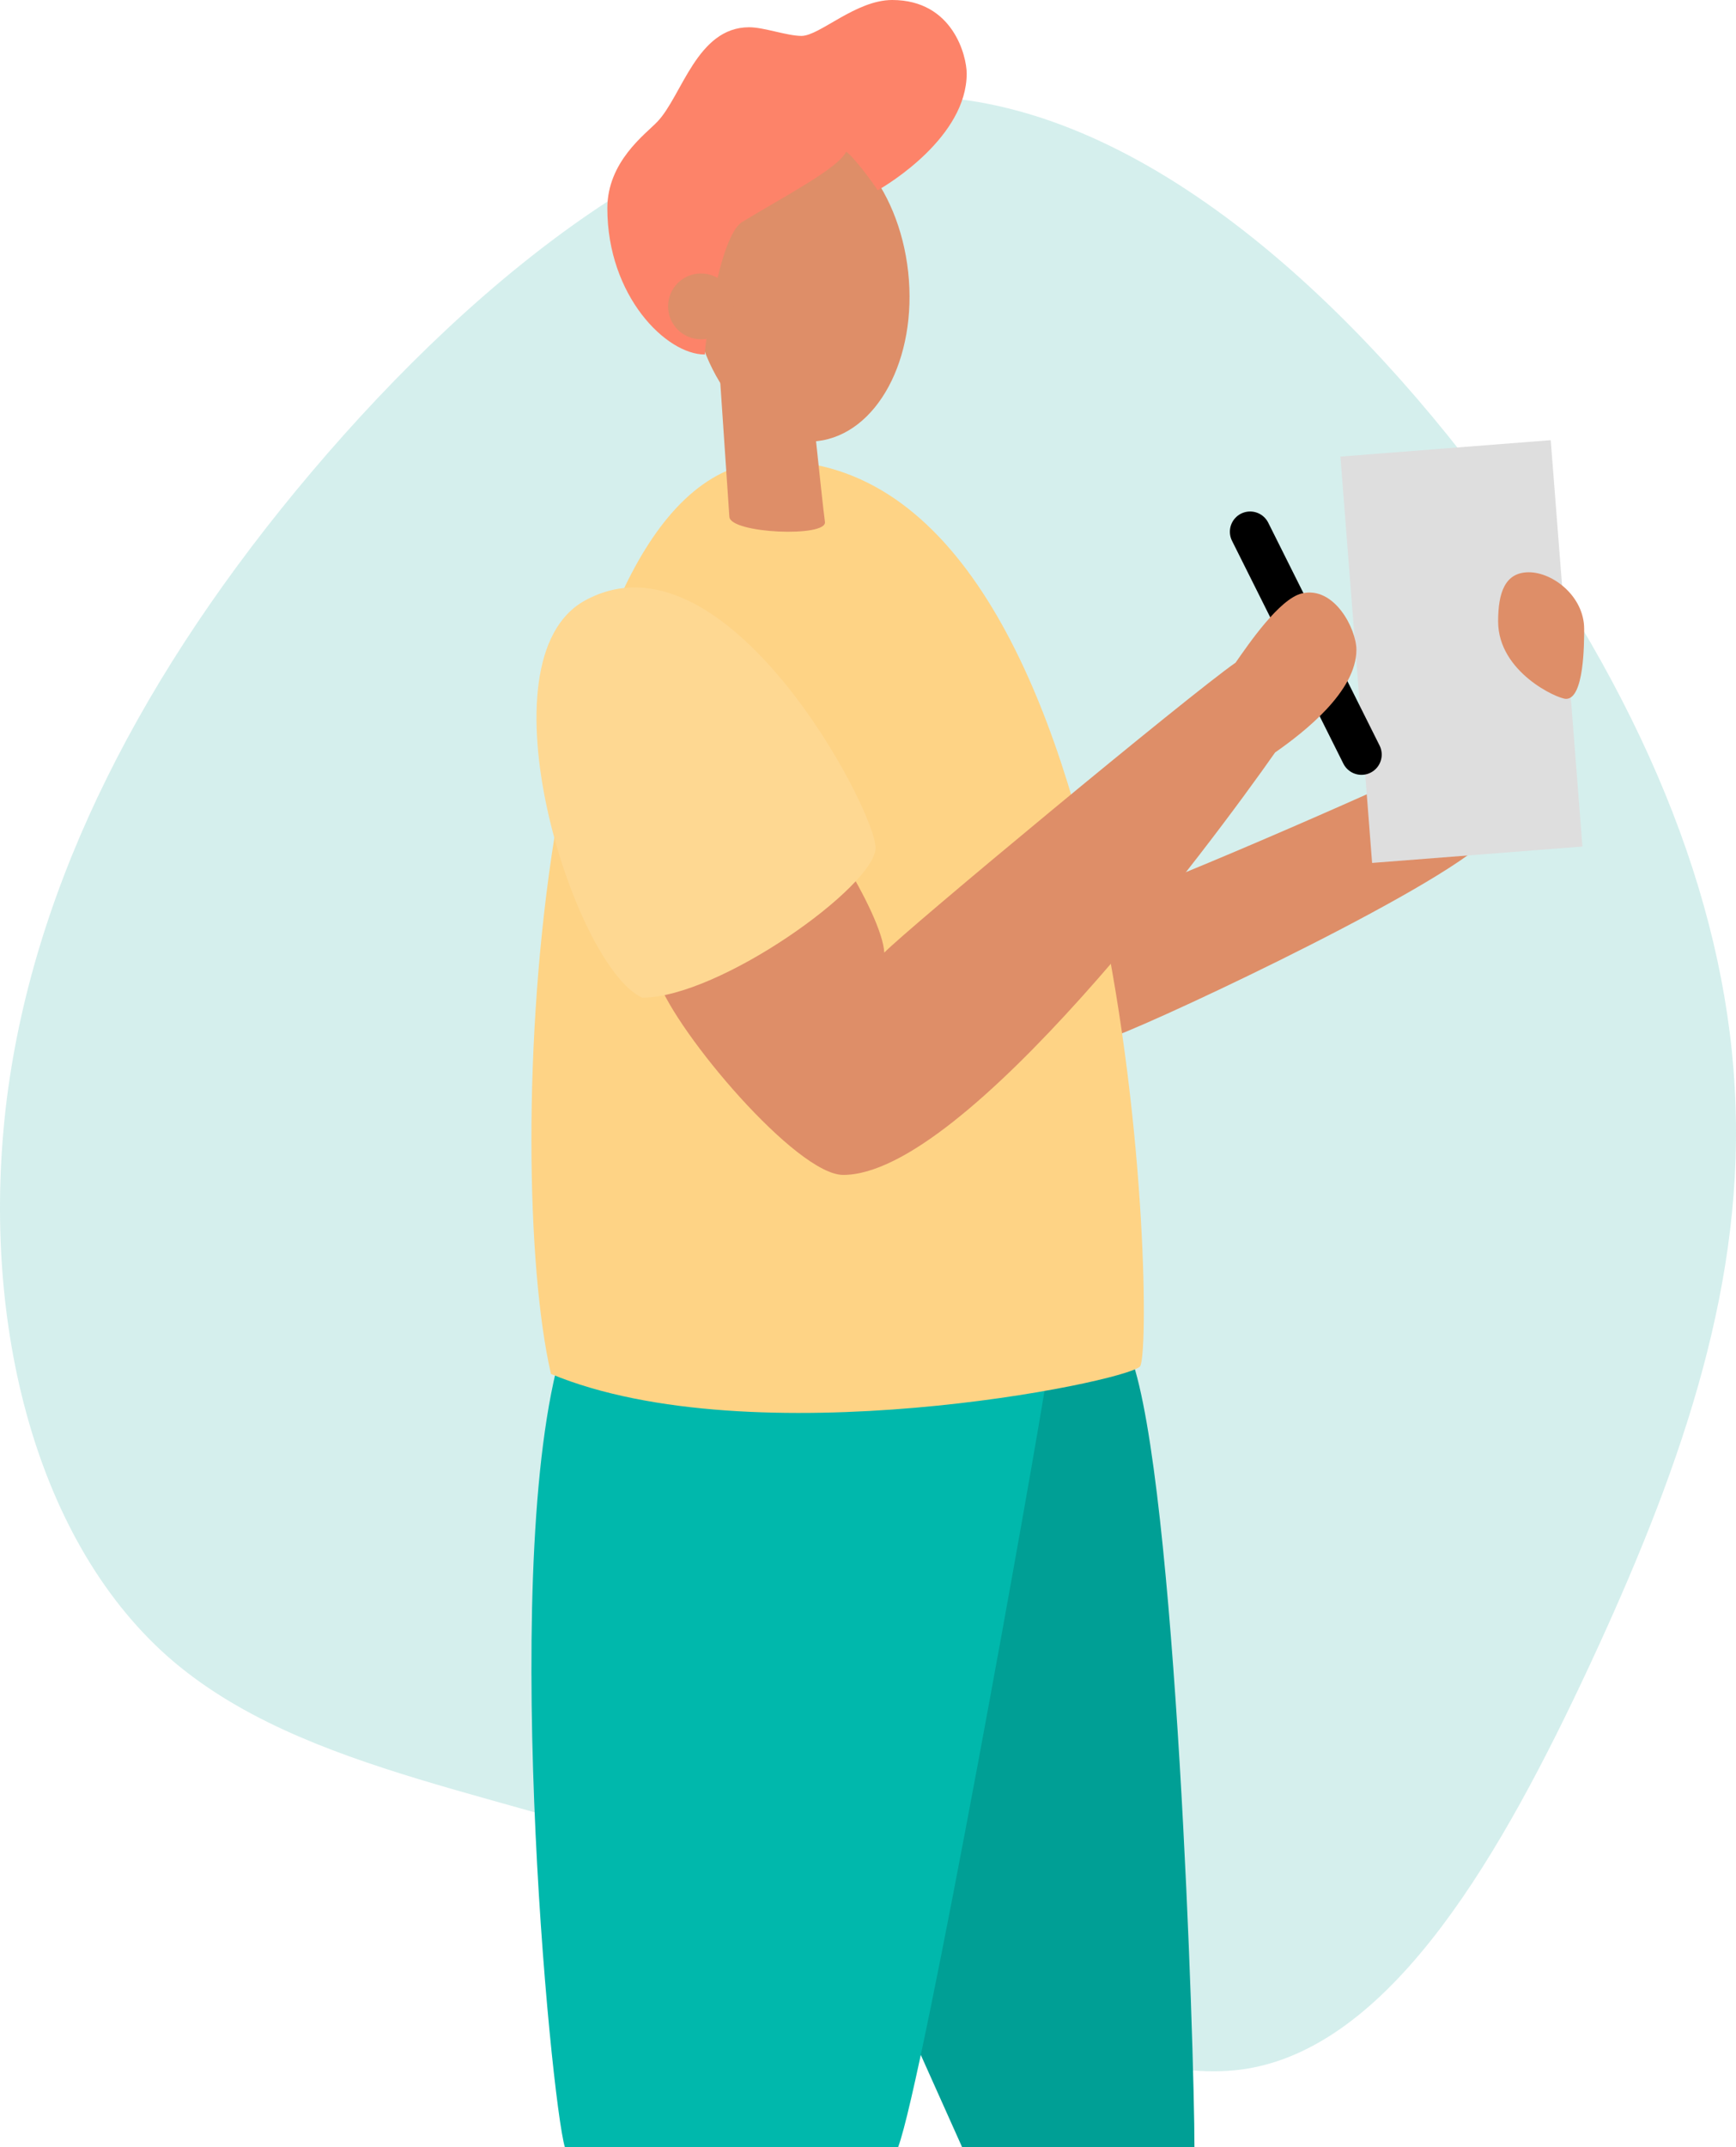 <?xml version="1.0" encoding="UTF-8"?>
<svg width="343px" height="424px" viewBox="0 0 343 424" version="1.1" xmlns="http://www.w3.org/2000/svg" xmlns:xlink="http://www.w3.org/1999/xlink">
    <title>support-notes-colour</title>
    <g id="Page-1" stroke="none" stroke-width="1" fill="none" fill-rule="evenodd">
        <g id="Artboard" transform="translate(-368, -292)">
            <g id="support-notes-colour" transform="translate(368, 292)">
                <path d="M297.319,100.796 C326.125,140.746 341.702,180.575 342.904,218.326 C344.252,256.083 331.261,291.878 314.107,328.776 C296.949,365.552 275.503,403.424 246.707,408.433 C217.91,413.32 181.759,385.463 142.303,369.706 C102.705,354.065 59.832,350.643 33.099,327.067 C6.401,303.365 -4.016,259.504 1.378,216.739 C6.892,173.98 28.461,132.297 61.545,93.221 C94.756,54.004 139.728,17.349 183.107,19.057 C226.608,20.771 268.64,60.842 297.319,100.796 Z" id="Path" fill="#009F95" fill-rule="nonzero" opacity="0.165"></path>
                <path d="M223.491,268.061 C232.36,292.608 236,404.941 236,424 L190.103,424 L171,381.367 L204.158,262 L223.491,268.061 Z" id="Path" fill="#009F95" fill-rule="nonzero"></path>
                <path d="M207,270.715 C204.514,287.179 182.383,410.937 177.444,424 L111.612,424 C108.814,414.67 98.247,304.902 111.612,264.48 C124.976,224.058 207,270.715 207,270.715 Z" id="Path" fill="#00B8AC" fill-rule="nonzero"></path>
                <path d="M219.006,205 C223.187,204.163 280.087,177.79 292.974,166.565 C305.862,155.341 290.465,146.671 285.61,149.561 C280.755,152.451 230.217,174.56 219.839,177.79 C209.461,181.02 219.006,205 219.006,205 Z" id="Path" fill="#DE8E68" fill-rule="nonzero"></path>
                <polygon id="Rectangle" fill="#DEDEDE" fill-rule="nonzero" transform="translate(288.748, 128.657) rotate(-4.46) translate(-288.748, -128.657) " points="267.906 88.415 309.586 88.417 309.59 168.899 267.909 168.897"></polygon>
                <line x1="247" y1="105" x2="269" y2="149" id="Path" stroke="#000000" stroke-width="8" stroke-linecap="round" stroke-linejoin="round"></line>
                <ellipse id="Oval" fill="#DE8E68" fill-rule="nonzero" transform="translate(158.012, 56.042) rotate(-6.24) translate(-158.012, -56.042) " cx="158.012" cy="56.042" rx="21.553" ry="31.256"></ellipse>
                <path d="M152.971,91 C225.03,91 228.389,266.675 225.224,269.842 C222.06,273.01 148.784,287.873 108.859,271.304 C99.117,228.908 105.743,91 152.971,91 Z" id="Path" fill="#FED385" fill-rule="nonzero"></path>
                <path d="M268,128.308 C268,124.202 263.634,115.661 257.225,117.179 C252.815,118.219 246.751,127.087 244.127,130.851 C235.244,136.985 179.037,183.598 174.714,188.111 C174.535,184.347 170.93,176.812 166.603,169.842 L130,193.574 C133.789,204.124 157.405,232 166.603,232 C190.748,232 239.567,166.223 251.937,148.581 C257.72,144.549 268.005,136.499 268,128.308 Z" id="Path" fill="#DE8E68" fill-rule="nonzero"></path>
                <path d="M120,41.133 C120,31.942 127.445,26.565 129.865,24.053 C134.753,18.96 137.686,5.382 148.016,5.382 C150.949,5.382 155.505,7.091 158.37,7.091 C161.953,7.076 169.085,0 176.276,0 C188.321,0 191,11.106 191,14.519 C191,27.016 175.464,36.447 173.402,37.573 C172.527,36.138 168.513,30.772 167.179,29.959 C165.58,33.298 154.791,38.856 146.637,43.836 C142.071,46.627 139.197,68.291 139.265,70 C131.649,70.024 120,58.448 120,41.133 Z" id="Path" fill="#FD8369" fill-rule="nonzero"></path>
                <circle id="Oval" fill="#DE8E68" fill-rule="nonzero" cx="138.5" cy="60.5" r="6.5"></circle>
                <path d="M162.991,103.044 C163.478,106.15 144.333,105.362 144.109,102.053 L142,70.927 L159.338,69 C159.338,69 162.533,99.948 162.991,103.044 Z" id="Path" fill="#DE8E68" fill-rule="nonzero"></path>
                <path d="M115.614,118.558 C94.194,130.222 113.346,190.798 126.874,197 C142.157,197 173,174.88 173,167.412 C173,159.945 143.398,103.44 115.614,118.558 Z" id="Path" fill="#FED892" fill-rule="nonzero"></path>
                <path d="M296,122.701 C296,132.715 307.721,138 309.427,138 C313,138 313,127.04 313,124.202 C313,117.735 306.79,113 302.072,113 C297.354,113 296,117.025 296,122.701 Z" id="Path" fill="#DE8E68" fill-rule="nonzero"></path>
            </g>
        </g>
    </g>
</svg>